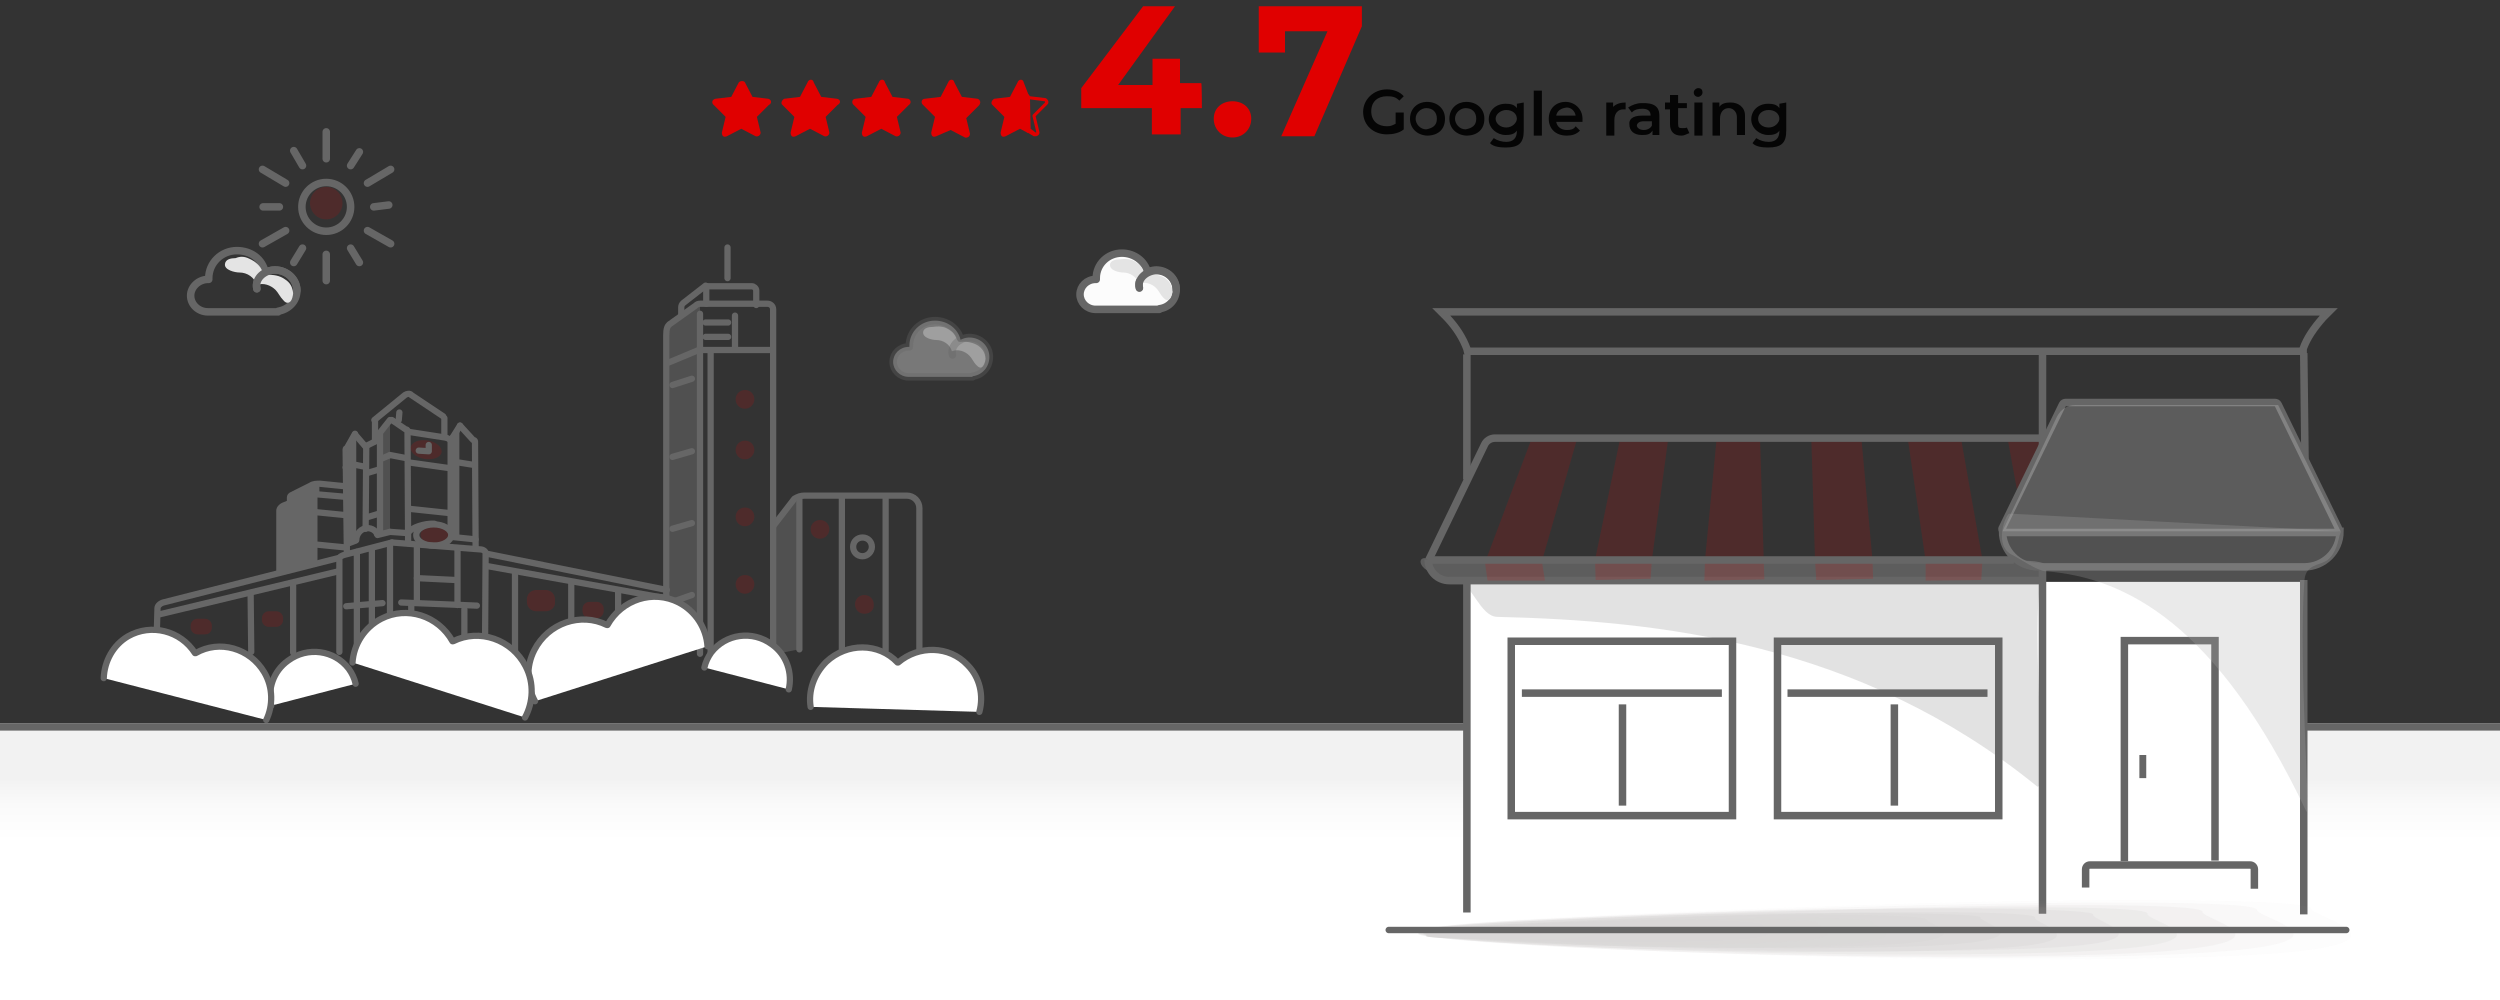 <?xml version="1.0" encoding="utf-8"?>
<!-- Generator: Adobe Illustrator 27.8.0, SVG Export Plug-In . SVG Version: 6.00 Build 0)  -->
<svg version="1.1" id="Layer_1" xmlns="http://www.w3.org/2000/svg" xmlns:xlink="http://www.w3.org/1999/xlink" x="0px" y="0px"
	 viewBox="0 0 400 160" style="enable-background:new 0 0 400 160;" xml:space="preserve">
<rect x="0" y="0" width="400" height="160" fill="#333333" stroke="none"/>
<style type="text/css">
	.st0{fill:url(#SVGID_1_);}
	.st1{fill:none;stroke:#666666;stroke-width:1.2;stroke-linecap:round;stroke-linejoin:round;stroke-miterlimit:10;}
	.st2{fill:#FFFFFF;}
	.st3{fill:#E00000;}
	.st4{fill:#050505;}
	.st5{opacity:0.25;fill:#ABABAB;enable-background:new    ;}
	.st6{opacity:0.35;fill:#ACACAC;enable-background:new    ;}
	.st7{fill:none;stroke:#666666;stroke-width:1.2;stroke-miterlimit:10;}
	.st8{fill:#666666;}
	.st9{opacity:0.16;enable-background:new    ;}
	.st10{opacity:0.25;fill:#D8D8D8;enable-background:new    ;}
	.st11{opacity:0.25;fill:#ACACAC;enable-background:new    ;}
	.st12{opacity:0.4;}
	.st13{fill:#A09C9B;fill-opacity:0;}
	.st14{opacity:6.250000e-02;fill:#A09C9B;enable-background:new    ;}
	.st15{opacity:0.125;fill:#A09C9B;enable-background:new    ;}
	.st16{opacity:0.188;fill:#A09C9B;enable-background:new    ;}
	.st17{opacity:0.25;fill:#A09C9B;enable-background:new    ;}
	.st18{opacity:0.312;fill:#A09C9B;enable-background:new    ;}
	.st19{opacity:0.375;fill:#A09C9B;enable-background:new    ;}
	.st20{opacity:0.438;fill:#A09C9B;enable-background:new    ;}
	.st21{opacity:0.5;fill:#A09C9B;enable-background:new    ;}
	.st22{opacity:0.562;fill:#A09C9B;enable-background:new    ;}
	.st23{opacity:0.625;fill:#A09C9B;enable-background:new    ;}
	.st24{opacity:0.688;fill:#A09C9B;enable-background:new    ;}
	.st25{opacity:0.75;fill:#A09C9B;enable-background:new    ;}
	.st26{opacity:0.812;fill:#A09C9B;enable-background:new    ;}
	.st27{opacity:0.875;fill:#A09C9B;enable-background:new    ;}
	.st28{opacity:0.938;fill:#A09C9B;enable-background:new    ;}
	.st29{fill:#A09C9B;}
	.st30{fill:none;stroke:#666666;stroke-width:1.031;stroke-linecap:round;stroke-linejoin:round;stroke-miterlimit:10;}
	.st31{fill:#FCFCFC;stroke:#666666;stroke-width:1.2;stroke-linecap:round;stroke-linejoin:round;stroke-miterlimit:10;}
	.st32{fill:#E4E4E4;}
	.st33{opacity:0.34;fill:#E4E4E4;enable-background:new    ;}
	
		.st34{opacity:0.34;fill:#FCFCFC;stroke:#666666;stroke-width:1.2;stroke-linecap:round;stroke-linejoin:round;stroke-miterlimit:10;enable-background:new    ;}
	.st35{opacity:0.42;fill:#ABABAB;enable-background:new    ;}
	.st36{fill:none;stroke:#666666;stroke-linecap:round;stroke-linejoin:round;stroke-miterlimit:10;}
	.st37{opacity:0.16;fill:#DE0001;enable-background:new    ;}
	.st38{fill:#FFFFFF;stroke:#666666;stroke-linecap:round;stroke-linejoin:round;stroke-miterlimit:10;}
	.st39{opacity:0.16;fill:#DF0000;enable-background:new    ;}
</style>
<linearGradient id="SVGID_1_" gradientUnits="userSpaceOnUse" x1="200.05" y1="8834.938" x2="200.05" y2="8806.465" gradientTransform="matrix(1 0 0 1 0 -8690.651)">
	<stop  offset="0.345" style="stop-color:#FFFFFF"/>
	<stop  offset="0.545" style="stop-color:#FAFAFA"/>
	<stop  offset="0.688" style="stop-color:#F2F2F2"/>
</linearGradient>
<path class="st0" d="M-0.8,115.7h401.7v45.1H-0.8V115.7z"/>
<path class="st1" d="M-1.9,116.3h406.7"/>
<rect x="234.7" y="93.1" class="st2" width="134.4" height="56.3"/>
<g>
	<path class="st3" d="M122.9,15.8l-2.5-0.3l-1.2-2.3c-0.1-0.3-0.8-0.3-1,0l-1.2,2.3l-2.5,0.3c-0.6,0.1-0.7,0.7-0.3,1l1.9,1.9
		l-0.6,2.5c0,0.6,0.3,0.8,0.8,0.6l2.3-1.2l2.3,1.2c0.3,0.1,0.8-0.1,0.8-0.6l-0.6-2.5l1.9-1.9C123.6,16.5,123.4,15.9,122.9,15.8z"/>
	<path class="st3" d="M133.9,15.8l-2.5-0.3l-1.2-2.3c-0.1-0.6-0.8-0.6-1,0l-1.2,2.3l-2.5,0.3c-0.3,0.1-0.7,0.7-0.3,1l1.9,1.9
		l-0.6,2.5c0,0.6,0.3,0.8,0.8,0.6l2.3-1.2l2.3,1.2c0.3,0.1,0.8-0.1,0.8-0.6l-0.6-2.5l1.9-1.9C134.6,16.5,134.5,15.9,133.9,15.8z"/>
	<path class="st3" d="M145.3,15.8l-2.5-0.3l-1.2-2.3c-0.1-0.6-0.8-0.6-1,0l-1.2,2.3l-2.5,0.3c-0.6,0-0.7,0.7-0.3,1l1.9,1.9l-0.6,2.5
		c0,0.6,0.3,0.8,0.8,0.6l2.3-1.2l2.3,1.2c0.3,0.1,0.8-0.1,0.8-0.6l-0.6-2.5l1.9-1.9C145.9,16.5,145.7,15.9,145.3,15.8z"/>
	<path class="st3" d="M156.4,15.8l-2.5-0.3l-1.2-2.3c-0.1-0.6-0.8-0.6-1,0l-1.2,2.3l-2.5,0.3c-0.6,0-0.7,0.7-0.3,1l1.9,1.9l-0.6,2.5
		c0,0.6,0.3,0.8,0.8,0.6l2.3-1l2.3,1.2c0.3,0.1,0.8-0.1,0.8-0.6l-0.6-2.5l1.9-1.9C157.1,16.5,156.8,15.9,156.4,15.8z"/>
	<path class="st3" d="M163.8,13.2c-0.1-0.6-0.8-0.6-1,0l-1.2,2.3l-2.5,0.3c-0.3,0.1-0.7,0.7-0.3,1l1.9,1.9l-0.6,2.5
		c0,0.6,0.3,0.8,0.8,0.6l2.3-1.2l1.3,0.7V15L163.8,13.2z"/>
	<g>
		<path class="st3" d="M164.8,15.9l2.3,0.3c0.1,0,0.1,0,0.1,0.1v0.1l-1.9,1.9c-0.1,0.1-0.1,0.1-0.1,0.3l0.6,2.5v0.1l0,0
			c0,0,0,0-0.1,0l-0.8-0.6L164.8,15.9 M164.4,14.9v6.3l1,0.6c0.1,0,0.1,0,0.3,0c0.3,0,0.7-0.3,0.6-0.7l-0.6-2.5l1.9-1.9
			c0.3-0.3,0.1-0.8-0.3-1l-2.5-0.3L164.4,14.9L164.4,14.9z"/>
	</g>
</g>
<g>
	<path class="st3" d="M192.3,17.3h-3.4v4.2h-4.6v-4.2H173v-3.2L182.9,1h5.1l-9.1,12.6h5.5V9.4h4.4v3.9h3.4
		C192.3,13.3,192.3,17.3,192.3,17.3z"/>
	<path class="st3" d="M194.2,19c0-1.7,1.3-2.8,3-2.8s3,1.1,3,2.8c0,1.7-1.3,3-3,3S194.2,20.7,194.2,19z"/>
	<path class="st3" d="M217.9,1v3.2l-7.6,17.6H205L212.4,5h-6.8v3.4h-4.2V1H217.9L217.9,1z"/>
</g>
<g>
	<path class="st4" d="M223.3,18h1.3v2.7c-0.7,0.6-1.8,0.8-2.7,0.8c-2.1,0-3.8-1.4-3.8-3.6c0-2,1.7-3.6,3.8-3.6
		c1.1,0,2.1,0.4,2.7,1.1l-0.7,0.7c-0.6-0.6-1.1-0.7-2-0.7c-1.4,0-2.5,0.8-2.5,2.4s1.1,2.4,2.5,2.4c0.6,0,0.8-0.1,1.4-0.4V18
		L223.3,18z"/>
	<path class="st4" d="M225.6,19c0-1.7,1.3-2.7,2.7-2.7c1.7,0,2.9,1.1,2.9,2.7c0,1.7-1.1,2.7-2.9,2.7C226.7,21.6,225.6,20.5,225.6,19
		z M229.9,19c0-1.1-0.7-1.7-1.7-1.7c-0.8,0-1.7,0.7-1.7,1.7c0,0.8,0.7,1.7,1.7,1.7C229.2,20.5,229.9,20.1,229.9,19z"/>
	<path class="st4" d="M231.9,19c0-1.7,1.3-2.7,2.7-2.7c1.7,0,2.9,1.1,2.9,2.7c0,1.7-1.1,2.7-2.9,2.7C233,21.6,231.9,20.5,231.9,19z
		 M236.2,19c0-1.1-0.7-1.7-1.7-1.7c-0.8,0-1.7,0.7-1.7,1.7c0,0.8,0.7,1.7,1.7,1.7C235.5,20.5,236.2,20.1,236.2,19z"/>
	<path class="st4" d="M243.8,16.4v4.5c0,2-0.8,2.7-2.9,2.7c-0.8,0-2-0.1-2.5-0.7l0.6-0.8c0.6,0.4,1.3,0.6,2,0.6
		c1.1,0,1.7-0.6,1.7-1.7v-0.1c-0.4,0.6-1.1,0.7-1.8,0.7c-1.4,0-2.7-1.1-2.7-2.5s1.1-2.5,2.7-2.5c0.7,0,1.4,0.1,1.8,0.7v-0.7
		L243.8,16.4L243.8,16.4z M242.7,19c0-0.8-0.7-1.4-1.7-1.4c-0.8,0-1.7,0.6-1.7,1.4c0,0.7,0.7,1.4,1.7,1.4S242.7,19.6,242.7,19z"/>
	<path class="st4" d="M245.4,14.5h1.3v7.2h-1.3V14.5z"/>
	<path class="st4" d="M253.2,19.5H249c0.1,0.7,0.7,1.3,1.7,1.3c0.6,0,1.1-0.1,1.4-0.6l0.7,0.7c-0.6,0.6-1.3,0.8-2.1,0.8
		c-1.8,0-2.9-1.1-2.9-2.7s1.1-2.7,2.7-2.7c1.4,0,2.7,1.1,2.7,2.7C253.2,19.1,253.2,19.2,253.2,19.5z M249,18.5h3.1
		c-0.1-0.7-0.7-1.3-1.4-1.3C249.7,17.3,249.1,17.8,249,18.5z"/>
	<path class="st4" d="M260.1,16.4v1.1c-0.1,0-0.1,0-0.4,0c-0.8,0-1.4,0.6-1.4,1.7v2.5H257v-5.3h1.1v0.7
		C258.6,16.6,259.3,16.4,260.1,16.4z"/>
	<path class="st4" d="M265.5,18.5v3.1h-1.1v-0.7c-0.4,0.6-0.8,0.7-1.7,0.7c-1.3,0-2-0.7-2-1.7c-0.1-0.7,0.4-1.4,2-1.4h1.4l0,0
		c0-0.7-0.4-1.1-1.3-1.1c-0.6,0-1.3,0.1-1.7,0.6l-0.6-0.8c0.6-0.4,1.4-0.7,2.1-0.7C264.7,16.4,265.5,17.1,265.5,18.5z M264.3,20.1
		v-0.7H263c-0.8,0-1.1,0.4-1.1,0.7s0.4,0.7,1.1,0.7C263.6,20.8,264.1,20.5,264.3,20.1z"/>
	<path class="st4" d="M270.3,21.3c-0.4,0.1-0.7,0.4-1.3,0.4c-1.1,0-1.8-0.6-1.8-1.8v-2.4h-0.8v-1.1h0.8v-1.2h1.3v1.3h1.4v0.8h-1.4
		v2.5c0,0.6,0.1,0.7,0.7,0.7c0.1,0,0.6,0,0.7-0.1L270.3,21.3z"/>
	<path class="st4" d="M271,14.8c0-0.4,0.4-0.7,0.7-0.7c0.6,0,0.7,0.4,0.7,0.7c0,0.4-0.4,0.7-0.7,0.7C271.3,15.5,271,15.2,271,14.8z
		 M271.1,16.4h1.3v5.3h-1.3V16.4z"/>
	<path class="st4" d="M279.2,18.5v3.1h-1.3v-2.9c0-0.8-0.6-1.4-1.3-1.4c-0.8,0-1.4,0.6-1.4,1.7v2.7H274v-5.3h1.1v0.7
		c0.4-0.6,1.1-0.7,1.8-0.7C278.1,16.4,279.2,17.1,279.2,18.5z"/>
	<path class="st4" d="M285.8,16.4v4.5c0,2-0.8,2.7-2.9,2.7c-0.8,0-2-0.1-2.5-0.7l0.6-0.8c0.6,0.4,1.3,0.6,2,0.6
		c1.1,0,1.7-0.6,1.7-1.7v-0.1c-0.4,0.6-1.1,0.7-1.8,0.7c-1.4,0-2.7-1.1-2.7-2.5s1.1-2.5,2.7-2.5c0.7,0,1.4,0.1,1.8,0.7v-0.7
		L285.8,16.4L285.8,16.4z M284.7,19c0-0.8-0.7-1.4-1.7-1.4s-1.7,0.6-1.7,1.4s0.7,1.4,1.7,1.4S284.7,19.6,284.7,19z"/>
</g>
<path class="st6" d="M323,89.7c-25.6,0-47.9-0.4-73.5-0.4c-7.2,0-14.4,0-21.6,0c-1.2,0-1.2,2.5,5.1,3.5c2.5,0.4,3.8,5.9,6.6,5.9
	c25.6,0.6,57.9,4,86.3,27.1c2.1,1.7-1.7-30.3,1.3-34.5C328.4,89.8,325,89.7,323,89.7z"/>
<g>
	<g>
		<g>
			<g>
				<g>
					<path class="st7" d="M368.6,56.5l0.2,16.9"/>
					<path class="st7" d="M234.7,76.7v-20"/>
				</g>
			</g>
		</g>
	</g>
</g>
<g>
	<g>
		<g>
			<g>
				<g>
					<path class="st7" d="M368.6,92.8v53.5"/>
					<path class="st7" d="M234.7,146V93.1"/>
				</g>
			</g>
		</g>
	</g>
</g>
<g>
	<g>
		<g>
			<g>
				<g>
					<g>
						<path class="st7" d="M319.8,130.5h-35.4v-27.9h35.4V130.5z"/>
					</g>
				</g>
			</g>
		</g>
	</g>
</g>
<g>
	<g>
		<g>
			<g>
				<g>
					<path class="st7" d="M277.2,130.5h-35.4v-27.9h35.4V130.5z"/>
				</g>
			</g>
		</g>
	</g>
</g>
<g>
	<g>
		<g>
			<g>
				<g>
					<g>
						<path class="st7" d="M339.9,137.8v-35.3h14.5v35.2"/>
					</g>
				</g>
			</g>
		</g>
	</g>
	<g>
		<g>
			<g>
				<g>
					<g>
						<rect x="342.3" y="120.8" class="st8" width="1.1" height="3.7"/>
					</g>
				</g>
			</g>
		</g>
	</g>
</g>
<g>
	<g>
		<g>
			<g>
				<g>
					<path class="st7" d="M333.7,142v-2.9c0-0.4,0.3-0.7,0.7-0.7H360c0.4,0,0.7,0.3,0.7,0.7v3.1"/>
				</g>
			</g>
		</g>
	</g>
</g>
<g>
	<g>
		<g>
			<g>
				<path class="st7" d="M327.2,92.9h-95.3c-1.9,0-3.4-1.5-3.4-3.4l0,0"/>
			</g>
		</g>
	</g>
</g>
<g class="st9">
	<g>
		<g>
			<g>
				<polygon class="st3" points="282.3,92.7 272.7,92.9 272.8,89.6 274.7,69.8 281.6,69.9 282.2,89.6 				"/>
			</g>
		</g>
	</g>
</g>
<g class="st9">
	<g>
		<g>
			<g>
				<polygon class="st3" points="264.1,92.6 255.3,92.8 255.2,89.6 255.2,89.6 259.3,69.8 266.9,70.3 264.3,89.6 				"/>
			</g>
		</g>
	</g>
</g>
<g class="st9">
	<g>
		<g>
			<g>
				<polyline class="st3" points="238,92.9 237.6,90 245.2,69.8 252.4,70 246.7,89.8 247.2,92.9 238.5,92.9 				"/>
			</g>
		</g>
	</g>
</g>
<g class="st9">
	<g>
		<g>
			<g>
				<g>
					<polygon class="st3" points="299.7,92.6 290.6,92.8 290.4,89.6 289.8,69.9 297.8,69.9 299.6,89.6 					"/>
				</g>
			</g>
		</g>
	</g>
</g>
<g class="st9">
	<g>
		<g>
			<g>
				<g>
					<polygon class="st3" points="308.1,92.9 308.1,89.7 305.2,69.9 313.7,69.8 317.2,89.6 317,92.8 					"/>
				</g>
			</g>
		</g>
	</g>
</g>
<g class="st9">
	<g>
		<g>
			<g>
				<g>
					<polygon class="st3" points="322.9,79.4 321.2,70.1 326.8,70 327.3,71 					"/>
				</g>
			</g>
		</g>
	</g>
</g>
<g>
	<g>
		<g>
			<g>
				<g>
					<g>
						<g>
							<path class="st7" d="M373.6,85.2h-52.7c-0.2,0-0.4-0.1-0.5-0.3c-0.1-0.2-0.1-0.4,0-0.5l9.6-19.7c0.1-0.2,0.3-0.3,0.5-0.3H364
								c0.2,0,0.4,0.1,0.5,0.3l9.6,19.7c0.1,0.2,0.1,0.4,0,0.5C373.9,85.2,373.8,85.2,373.6,85.2z"/>
						</g>
					</g>
				</g>
			</g>
		</g>
	</g>
</g>
<g>
	<g>
		<g>
			<g>
				<g>
					<path class="st7" d="M368.5,56.2H234.8l-0.1-0.4c-0.6-1.6-1.6-3.3-3.2-5l-0.9-0.9h142l-0.9,0.9c-1.5,1.7-2.6,3.3-3.2,5V56.2z"
						/>
				</g>
			</g>
		</g>
	</g>
</g>
<line class="st7" x1="326.8" y1="55.9" x2="326.8" y2="71.4"/>
<line class="st7" x1="326.8" y1="90.8" x2="326.8" y2="146.2"/>
<path class="st7" d="M327.1,70.1h-87.9c-0.7,0-1.4,0.4-1.7,1.1l-8.9,18.4"/>
<line class="st7" x1="228.6" y1="89.6" x2="322.2" y2="89.6"/>
<path class="st7" d="M374,85h0.4l0,0c0,3.2-2.6,5.7-5.7,5.7h-42.6c-3.2,0-5.7-2.6-5.7-5.7l0,0h0.5"/>
<line class="st7" x1="286" y1="110.9" x2="318" y2="110.9"/>
<line class="st7" x1="243.5" y1="110.9" x2="275.5" y2="110.9"/>
<line class="st7" x1="259.6" y1="112.7" x2="259.6" y2="128.9"/>
<line class="st7" x1="303.1" y1="112.7" x2="303.1" y2="128.9"/>
<path class="st10" d="M374.5,85h-54.1l8.7-18.3c0.6-1.2,1.7-1.9,3-1.9h32.4L374.5,85z"/>
<path class="st11" d="M322,82.2l52.5,2.8c0.1,0.2-0.2,0.6-0.2,0.8c-0.2,0.7-0.5,2.7-1.9,3.8c-1.2,0.9-3.5,0.6-3.7,3.3
	c-1,13.7,1.1,38.6,0.3,36.9c-14.3-30.1-29-37.4-41.7-38.4c-1.4-0.1-4.1-2-5.3-2.6c-3.1-1.4-1.1-6.6-0.5-6.6
	C321.6,82.2,321.8,82.2,322,82.2"/>
<g class="st12">
	<path class="st13" d="M378.6,145c-0.1,1.6,24.1,6.8-17.6,8c-52.6,1.7-134.4-2.1-134.1-4.3c0.1-1.6,34.3-3,76.4-4.5
		C345.2,143.4,379.2,143.5,378.6,145z"/>
	<path class="st14" d="M369.8,145.4c-0.1,1.4,22.4,6.4-16.8,7.7c-49.5,1.6-126.5-2-126-4.1c0.1-1.4,32.6-2.9,71.9-4.2
		C338.1,143.5,370,143.9,369.8,145.4z"/>
	<path class="st15" d="M361.1,145.6c-0.1,1.4,20.9,5.8-16.1,7.2c-46.8,1.6-118.6-1.7-118-3.7c0.1-1.4,30.7-2.8,67.6-3.9
		C331.6,144.1,361.2,144.1,361.1,145.6z"/>
	<path class="st16" d="M352.4,145.9c-0.4,1.2,19.4,5.5-15.4,6.8c-43.2,1.4-110.1-1.6-109.9-3.4c0.4-1.2,28.5-2.6,63-3.6
		C324.6,144.5,352.7,144.5,352.4,145.9z"/>
	<path class="st17" d="M343.6,146.2c-0.4,1.2,17.8,5.1-14.8,6.2c-40.3,1.3-102.1-1.6-102-3.2c0.4-1.2,26.8-2.5,58.3-3.4
		C316.8,145,344,144.8,343.6,146.2z"/>
	<path class="st18" d="M334.9,146.3c-0.4,1.2,15.8,4.8-13.5,5.6c-37.2,1.2-94-1.4-93.4-3c0.4-1.2,24.4-2.2,54.3-3.2
		C312,145,334.9,145.4,334.9,146.3z"/>
	<path class="st19" d="M325.6,146.8c-0.4,1,14,4.5-12.8,5.2c-34,1.2-85.9-1.3-85.9-2.6c0.4-1,22.3-2,49.9-2.9
		C303.7,145.6,326.2,145.8,325.6,146.8z"/>
	<path class="st20" d="M316.9,146.8c0,1,12.6,3.9-12.1,4.7c-30.9,1-77.7-1.3-77.4-2.5c0-1,20.5-1.9,45.3-2.7
		C297.5,145.8,317.5,146.1,316.9,146.8z"/>
	<path class="st21" d="M308.3,147.1c0,0.8,11.2,3.6-11.4,4.3c-27.9,1-69.8-1.1-69.3-2.2c0-0.8,18.4-1.7,40.7-2.5
		C290.5,145.9,308.4,146.4,308.3,147.1z"/>
	<path class="st22" d="M299.5,147.5c0,0.8,9.4,3.2-10.2,3.9c-24.8,0.8-61.3-1-61.3-2c0-0.8,16.4-1.6,36.3-2.2
		C283.9,146.6,299.7,146.7,299.5,147.5z"/>
	<path class="st23" d="M290.8,147.6c-0.2,0.8,7.9,2.8-9.5,3.3c-21.6,0.8-53.4-0.8-53.4-1.7c0.2-0.8,14.2-1.4,31.7-1.9
		C276.9,146.8,291,147.1,290.8,147.6z"/>
	<path class="st24" d="M282,147.9c-0.2,0.6,6.2,2.3-8.8,2.7c-18.4,0.5-45.5-0.7-45.2-1.4c0.2-0.6,12.3-1.3,27.6-1.8
		C270.9,146.8,282.2,147.4,282,147.9z"/>
	<path class="st25" d="M273.3,148.2c-0.2,0.4,4.3,1.9-8,2.4c-15,0.5-37.5-0.5-37.2-1.2c0.2-0.4,10.1-1.2,23-1.6
		C263.8,147.6,273.3,147.8,273.3,148.2z"/>
	<path class="st26" d="M264.3,148.5c-0.2,0.4,2.5,1.6-7.4,1.9c-11.8,0.3-28.9-0.4-29.2-1c0.2-0.4,8.5-0.9,18.4-1.2
		C256.1,148,264.6,148.1,264.3,148.5z"/>
	<path class="st27" d="M255.5,148.8c0,0.3,1.1,1.2-6.3,1.5c-9.2,0.3-21.1-0.3-21.1-0.7c0-0.3,6.3-0.8,14-1
		C249.8,148.2,255.8,148.5,255.5,148.8z"/>
	<path class="st28" d="M246.9,149.2c0,0.3-0.4,1-6.1,1c-6.1,0.1-13.2-0.1-12.6-0.5c0-0.3,4.4-0.5,9.4-0.8
		C243,148.6,247.1,148.8,246.9,149.2z"/>
	<path class="st29" d="M238.2,149.3c0,0.1-2.2,0.4-4.8,0.4c-2.6,0.1-4.6,0-4.8-0.2c0-0.1,2.2-0.4,4.8-0.4
		C236.2,149,238.6,149.2,238.2,149.3z"/>
</g>
<line class="st30" x1="222.2" y1="148.8" x2="375.4" y2="148.8"/>
<path class="st31" d="M183.6,43.6c-0.4-1.8-2.1-3.1-4.1-3.1c-2.3,0-4.1,1.8-4.1,4c0,0.1,0,0.1,0,0.2c-0.1,0-0.1,0-0.1,0
	c-1.4,0-2.5,1.1-2.5,2.4s1.1,2.4,2.5,2.4c0.1,0,0.1,0,0.1,0h10.1v-0.1c1.6-0.2,2.7-1.5,2.7-3.1c0-1.7-1.4-3.1-3.2-3.1
	c-1.4,0-3.1,1.2-2.7,2.8"/>
<path class="st32" d="M181.1,41.6c0.9,0.4,1.7,1,1.9,1.9c0.1,0.1,0.1,0.2,0.2,0.3c0.1,0.1,0.2,0.1,0.4,0.1c1-0.1,2,0.1,2.8,0.6
	c0.7,0.5,1.1,1.1,1.2,2.1c0,0.3-0.2,1-0.4,1.2c-0.4,0.4-0.7,0.2-1.1-0.2c-0.4-0.4-0.7-1.1-1.1-1.5c-0.7-0.7-1.8-1.1-2.8-0.7
	c-0.3-1.1-1.4-1.8-2.5-1.8c-0.6,0-2.2-0.3-2.1-1.3c0.1-0.6,0.8-0.8,1.6-0.8C179.8,41.4,180.4,41.4,181.1,41.6z"/>
<path class="st1" d="M188.2,46.4c0-1.7-1.4-3.1-3.2-3.1c-1.4,0-3.1,1.2-2.7,2.8"/>
<path class="st33" d="M151.2,52.4c0.9,0.4,1.7,1,1.9,1.9c0.1,0.1,0.1,0.2,0.2,0.3c0.1,0.1,0.2,0.1,0.4,0.1c1-0.1,2,0.1,2.8,0.6
	c0.7,0.5,1.1,1.1,1.2,2.1c0,0.3-0.2,1-0.4,1.2c-0.4,0.4-0.7,0.2-1.1-0.2c-0.4-0.4-0.7-1.1-1.1-1.5c-0.7-0.7-1.8-1.1-2.8-0.7
	c-0.3-1.1-1.4-1.8-2.5-1.8c-0.6,0-2.2-0.3-2.1-1.3c0.1-0.6,0.8-0.8,1.6-0.8C149.9,52.2,150.6,52.2,151.2,52.4z"/>
<path class="st34" d="M153.7,54.4c-0.4-1.8-2.1-3.1-4.1-3.1c-2.3,0-4.1,1.8-4.1,4c0,0.1,0,0.1,0,0.2c-0.1,0-0.1,0-0.1,0
	c-1.4,0-2.5,1.1-2.5,2.4s1.1,2.4,2.5,2.4c0.1,0,0.1,0,0.1,0h10.1v-0.1c1.6-0.2,2.7-1.5,2.7-3.1c0-1.7-1.4-3.1-3.2-3.1
	c-1.4,0-3.1,1.2-2.7,2.8"/>
<polygon class="st5" points="127.8,103.9 123.8,104.7 123.7,84.1 127.9,79.5 "/>
<polygon class="st5" points="62.4,85.1 61,85.4 61.1,68.1 62.4,66.9 "/>
<polygon class="st35" points="57,86.4 55.6,86.7 55.6,70.8 57,69.9 "/>
<polygon class="st5" points="111.9,104 106.6,104 106.6,52.4 112,48.7 "/>
<polygon class="st35" points="73.5,85.9 72,85.5 72.1,69.6 73.5,69 "/>
<polygon class="st35" points="50,90.2 45,91.5 45,81 46.5,80.4 46.4,79 50.3,77.5 "/>
<path class="st36" d="M106.6,104V53.7c0-1.2,0.2-1.5,0.5-1.8l4.2-3c0.2-0.2,0.4-0.3,0.7-0.3h10.8c0.4,0,0.9,0.3,0.9,0.9v54.2"/>
<path class="st36" d="M113,48.6v-2.8h7.3c0.3,0,0.7,0.3,0.7,0.7v2.3"/>
<polyline class="st36" points="107,58 111.8,56 123.6,56 "/>
<line class="st36" x1="112" y1="50.2" x2="112" y2="104.6"/>
<line class="st36" x1="113.7" y1="56.2" x2="113.7" y2="104.5"/>
<line class="st36" x1="107.6" y1="61.6" x2="110.7" y2="60.6"/>
<line class="st36" x1="107.6" y1="73.1" x2="110.7" y2="72.2"/>
<line class="st36" x1="107.6" y1="84.6" x2="110.7" y2="83.7"/>
<line class="st36" x1="107.6" y1="96.3" x2="110.7" y2="95.2"/>
<line class="st36" x1="117.6" y1="50.5" x2="117.6" y2="55.8"/>
<line class="st36" x1="112.9" y1="53.9" x2="116.5" y2="53.9"/>
<line class="st36" x1="112.9" y1="51.6" x2="116.5" y2="51.6"/>
<path class="st36" d="M109,50.3v-1.1c0-0.3,0.1-0.5,0.3-0.7l3.6-2.8"/>
<path class="st36" d="M25,104.3l0.2-7c0-0.3,0.3-0.7,0.9-0.9l28-7.1"/>
<line class="st36" x1="77.9" y1="88.6" x2="106.7" y2="94.4"/>
<path class="st36" d="M62.7,67.2l2.2,1.5c0.2,0,0.3,0.1,0.3,0.2l0.1,18"/>
<path class="st36" d="M73.6,68.1l2.1,2.3c0.3,0,0.3,0.2,0.3,0.3l0.1,17.1"/>
<polyline class="st36" points="56.8,69.5 58.6,71.6 58.5,84.6 "/>
<path class="st36" d="M55.5,88.3l-0.2-16.4c0-0.1,0.1-0.2,0.2-0.2l1.3-2.3"/>
<path class="st36" d="M60.8,85.4V69.3c0-0.1,0-0.1,0.1-0.2l1.5-1.9"/>
<line class="st36" x1="61" y1="73.4" x2="62.2" y2="72.9"/>
<line class="st36" x1="65" y1="73.3" x2="62.4" y2="72.8"/>
<line class="st36" x1="73.6" y1="68.1" x2="72.1" y2="70.5"/>
<path class="st36" d="M65.4,69.1l5.8,0.9c0.5,0.1,0.9,0.3,0.9,0.7v14.1"/>
<line class="st36" x1="65.5" y1="74" x2="71.9" y2="74.9"/>
<ellipse transform="matrix(0.161 -0.987 0.987 0.161 -13.859 127.676)" class="st37" cx="68.2" cy="72" rx="1.5" ry="2.5"/>
<ellipse transform="matrix(0.161 -0.987 0.987 0.161 -26.146 140.806)" class="st37" cx="69.7" cy="85.8" rx="1.5" ry="2.5"/>
<line class="st36" x1="65.4" y1="81.4" x2="72" y2="82.1"/>
<line class="st36" x1="60.6" y1="82.2" x2="58.6" y2="82.8"/>
<path class="st36" d="M59.9,67.2l4.9-4c0.3-0.2,0.8-0.3,1,0l5.1,3.4"/>
<line class="st36" x1="71.1" y1="66.9" x2="71.1" y2="69.9"/>
<line class="st36" x1="60" y1="70.6" x2="60" y2="67.2"/>
<line class="st36" x1="63.9" y1="66" x2="63.8" y2="67.2"/>
<line class="st36" x1="60.7" y1="70.3" x2="58.5" y2="71.4"/>
<polyline class="st36" points="68.6,71.2 68.6,72.2 67,72.1 "/>
<line class="st36" x1="73.4" y1="74" x2="75.9" y2="74.4"/>
<line class="st36" x1="72.2" y1="74.3" x2="73.2" y2="74"/>
<line class="st36" x1="55.3" y1="74.8" x2="56.9" y2="74.4"/>
<line class="st36" x1="58.5" y1="74.7" x2="57" y2="74.4"/>
<line class="st36" x1="58.7" y1="75.7" x2="60.7" y2="75.1"/>
<line class="st36" x1="62.4" y1="85.1" x2="65.3" y2="85.3"/>
<line class="st36" x1="72.2" y1="85.9" x2="76.1" y2="86.3"/>
<path class="st36" d="M65.3,85.2c0.6-0.8,2.6-1.5,4.2-1.4"/>
<ellipse class="st36" cx="69.4" cy="85.6" rx="2.8" ry="1.7"/>
<path class="st36" d="M62.4,104.2V87c0-0.1,0.2-0.2,0.3-0.2l14.1,1.1c0.5,0,0.9,0.3,0.9,0.6l-0.1,15.7"/>
<path class="st36" d="M54.3,104.3V89.4c0-0.3,0.2-0.4,0.7-0.6l7.7-2"/>
<line class="st36" x1="56.9" y1="86.5" x2="55.6" y2="87"/>
<line class="st36" x1="62.4" y1="85.1" x2="60.4" y2="85.6"/>
<path class="st36" d="M57,86.4c0-1,0.8-1.9,1.8-1.9c0.7,0,1.3,0.4,1.5,0.9"/>
<line class="st36" x1="66.7" y1="87.6" x2="66.7" y2="96.4"/>
<line class="st36" x1="73.2" y1="87.8" x2="73.2" y2="96.8"/>
<line class="st36" x1="65.8" y1="97" x2="65.8" y2="104.2"/>
<line class="st36" x1="74.3" y1="97.5" x2="74.3" y2="104.1"/>
<line class="st36" x1="25.5" y1="98.3" x2="54.2" y2="91.4"/>
<line class="st36" x1="78.1" y1="90.6" x2="107" y2="95.8"/>
<line class="st36" x1="57.1" y1="88.3" x2="57.1" y2="103.7"/>
<line class="st36" x1="59.5" y1="87.7" x2="59.5" y2="104"/>
<line class="st36" x1="40.1" y1="95.1" x2="40.2" y2="104.3"/>
<line class="st36" x1="46.9" y1="93.7" x2="46.9" y2="104.4"/>
<line class="st36" x1="91.4" y1="93.3" x2="91.4" y2="104.3"/>
<line class="st36" x1="98.9" y1="94.6" x2="98.9" y2="104.3"/>
<line class="st36" x1="82.4" y1="91.7" x2="82.4" y2="104.2"/>
<line class="st36" x1="66.7" y1="92.5" x2="72.9" y2="92.8"/>
<path class="st36" d="M44.7,91.6v-9.9c0-0.3,0.3-0.7,0.9-0.9l3.8-1.5c0.4-0.2,0.9-0.2,1.4-0.2l4.6,0.4"/>
<line class="st36" x1="50.3" y1="79.6" x2="50.3" y2="90.2"/>
<path class="st36" d="M46.4,80.5v-0.9c0-0.2,0.1-0.3,0.3-0.4l3-1.5c0.4-0.3,1-0.3,1.5-0.3l4,0.4"/>
<line class="st36" x1="50.6" y1="77.9" x2="50.6" y2="79"/>
<line class="st36" x1="45.3" y1="83.6" x2="50.1" y2="81.9"/>
<line class="st36" x1="45.7" y1="88.7" x2="50.3" y2="87.1"/>
<line class="st36" x1="50.1" y1="81.9" x2="55.1" y2="82.4"/>
<line class="st36" x1="50.3" y1="87.1" x2="55.4" y2="87.6"/>
<line class="st36" x1="64.2" y1="96.4" x2="76.3" y2="96.9"/>
<line class="st36" x1="55.4" y1="97" x2="61.2" y2="96.5"/>
<path class="st36" d="M147.1,103.8V81.3c0-1.1-0.9-2-2-2h-16.4c-0.6,0-1.1,0.2-1.6,0.5l-3.4,4.4"/>
<line class="st36" x1="127.9" y1="79.5" x2="127.9" y2="103.9"/>
<line class="st36" x1="141.7" y1="79.6" x2="141.7" y2="104"/>
<line class="st36" x1="134.7" y1="79.5" x2="134.7" y2="104.4"/>
<path class="st37" d="M131.2,86.2L131.2,86.2c-0.9,0-1.5-0.7-1.5-1.5l0,0c0-0.9,0.7-1.5,1.5-1.5l0,0c0.9,0,1.5,0.7,1.5,1.5l0,0
	C132.7,85.5,132,86.2,131.2,86.2z"/>
<path class="st37" d="M138.3,98.2L138.3,98.2c-0.9,0-1.5-0.7-1.5-1.5l0,0c0-0.9,0.7-1.5,1.5-1.5l0,0c0.9,0,1.5,0.7,1.5,1.5l0,0
	C139.9,97.6,139.2,98.2,138.3,98.2z"/>
<path class="st37" d="M87.3,97.8h-1.5c-0.9,0-1.5-0.7-1.5-1.5v-0.4c0-0.9,0.7-1.5,1.5-1.5h1.5c0.9,0,1.5,0.7,1.5,1.5v0.4
	C88.9,97.1,88.2,97.8,87.3,97.8z"/>
<path class="st37" d="M119.2,65.4L119.2,65.4c-0.9,0-1.5-0.7-1.5-1.5l0,0c0-0.9,0.7-1.5,1.5-1.5l0,0c0.9,0,1.5,0.7,1.5,1.5l0,0
	C120.7,64.7,120,65.4,119.2,65.4z"/>
<path class="st37" d="M119.2,73.5L119.2,73.5c-0.9,0-1.5-0.7-1.5-1.5l0,0c0-0.9,0.7-1.5,1.5-1.5l0,0c0.9,0,1.5,0.7,1.5,1.5l0,0
	C120.7,72.8,120,73.5,119.2,73.5z"/>
<path class="st37" d="M119.2,84.2L119.2,84.2c-0.9,0-1.5-0.7-1.5-1.5l0,0c0-0.9,0.7-1.5,1.5-1.5l0,0c0.9,0,1.5,0.7,1.5,1.5l0,0
	C120.7,83.5,120,84.2,119.2,84.2z"/>
<path class="st37" d="M119.2,95L119.2,95c-0.9,0-1.5-0.7-1.5-1.5l0,0c0-0.9,0.7-1.5,1.5-1.5l0,0c0.9,0,1.5,0.7,1.5,1.5l0,0
	C120.7,94.3,120,95,119.2,95z"/>
<path class="st37" d="M44.2,100.3H43c-0.6,0-1.1-0.5-1.1-1.1v-0.3c0-0.6,0.5-1.1,1.1-1.1h1.2c0.6,0,1.1,0.5,1.1,1.1v0.3
	C45.3,99.8,44.8,100.3,44.2,100.3z"/>
<path class="st37" d="M95.5,98.9h-1.2c-0.6,0-1.1-0.5-1.1-1.1v-0.4c0-0.6,0.5-1.1,1.1-1.1h1.2c0.6,0,1.1,0.5,1.1,1.1v0.3
	C96.6,98.4,96.1,98.9,95.5,98.9z"/>
<path class="st37" d="M32.8,101.5h-1.2c-0.6,0-1.1-0.5-1.1-1.1v-0.3c0-0.6,0.5-1.1,1.1-1.1h1.2c0.6,0,1.1,0.5,1.1,1.1v0.3
	C33.9,101.1,33.4,101.5,32.8,101.5z"/>
<path class="st36" d="M138,89L138,89c-0.9,0-1.5-0.7-1.5-1.5l0,0c0-0.9,0.7-1.5,1.5-1.5l0,0c0.9,0,1.5,0.7,1.5,1.5l0,0
	C139.5,88.3,138.8,89,138,89z"/>
<line class="st36" x1="116.4" y1="44.5" x2="116.4" y2="39.6"/>
<path class="st38" d="M126.2,110.3c0.6-2.6-0.3-5.5-2.7-7.2c-3.1-2.3-7.4-1.7-9.7,1.3c-0.5,0.7-0.9,1.5-1.1,2.4"/>
<path class="st38" d="M156.7,113.9c0.7-2.6,0.1-5.5-1.9-7.5c-2.9-3.1-7.8-3.2-11.1-0.4c0,0,0,0-0.1,0c-3-3.2-8.1-3.2-11.4-0.1
	c-2,2-2.9,4.7-2.5,7.2"/>
<path class="st38" d="M113.2,103.4c-0.2-2.9-1.9-5.6-4.6-7c-4.1-2.1-9.1-0.5-11.4,3.6c0,0,0,0-0.1,0c-4.2-2.1-9.4-0.3-11.6,4
	c-1.4,2.7-1.2,5.8,0.1,8.2"/>
<path class="st38" d="M43.4,112.9c-0.6-2.6,0.3-5.5,2.7-7.2c3.1-2.3,7.4-1.7,9.7,1.3c0.5,0.7,0.9,1.5,1.1,2.4"/>
<path class="st38" d="M16.6,108.5c0.1-2.7,1.5-5.3,3.9-6.7c3.7-2.1,8.4-0.9,10.7,2.7c0,0,0,0,0.1,0c3.8-2.2,8.7-0.8,11,3.1
	c1.4,2.4,1.4,5.3,0.3,7.6"/>
<path class="st38" d="M56.4,106c0.2-2.9,1.9-5.6,4.6-7c4.1-2.1,9.1-0.5,11.4,3.6c0,0,0,0,0.1,0c4.2-2.1,9.4-0.3,11.6,4
	c1.4,2.7,1.2,5.8-0.1,8.2"/>
<path class="st1" d="M42.4,43.5c-0.4-2-2.2-3.4-4.5-3.4c-2.5,0-4.5,2-4.5,4.4c0,0.1,0,0.1,0,0.2c-0.1,0-0.1,0-0.1,0
	c-1.5,0-2.8,1.2-2.8,2.6c0,1.4,1.2,2.6,2.8,2.6c0.1,0,0.1,0,0.1,0h11.1v-0.1c1.7-0.3,3-1.6,3-3.3c0-1.8-1.6-3.3-3.5-3.3
	c-1.6,0-3.3,1.3-2.9,3"/>
<path class="st32" d="M39.9,41.4c0.9,0.4,1.8,1.1,2.1,2.1c0.1,0.1,0.1,0.3,0.2,0.4c0.1,0.1,0.3,0.1,0.4,0.1c1.1-0.1,2.2,0.1,3,0.7
	c0.8,0.5,1.2,1.2,1.3,2.2c0,0.4-0.2,1.1-0.4,1.3c-0.4,0.4-0.8,0.3-1.2-0.2c-0.5-0.5-0.8-1.2-1.2-1.6c-0.8-0.8-2-1.2-3-0.8
	c-0.4-1.2-1.5-2-2.8-2c-0.7,0-2.5-0.4-2.3-1.4c0.1-0.7,0.9-0.9,1.7-0.9C38.4,41,39.1,41,39.9,41.4z"/>
<path class="st1" d="M47.5,46.5c0-1.8-1.6-3.3-3.5-3.3c-1.6,0-3.3,1.3-2.9,3"/>
<g>
	<circle class="st1" cx="52.2" cy="33.1" r="3.9"/>
	<line class="st1" x1="52.2" y1="21.1" x2="52.2" y2="25.4"/>
	<line class="st1" x1="47" y1="24.1" x2="48.4" y2="26.5"/>
	<line class="st1" x1="42" y1="27.1" x2="45.7" y2="29.3"/>
	<line class="st1" x1="42.1" y1="33.1" x2="44.7" y2="33.1"/>
	<line class="st1" x1="42" y1="39" x2="45.7" y2="36.9"/>
	<line class="st1" x1="47" y1="42" x2="48.4" y2="39.7"/>
	<line class="st1" x1="52.2" y1="44.9" x2="52.2" y2="40.7"/>
	<line class="st1" x1="57.5" y1="42" x2="56.1" y2="39.7"/>
	<line class="st1" x1="62.5" y1="39" x2="58.8" y2="36.9"/>
	<line class="st1" x1="62.2" y1="32.8" x2="59.8" y2="33.1"/>
	<line class="st1" x1="62.5" y1="27.1" x2="58.8" y2="29.3"/>
	<line class="st1" x1="57.5" y1="24.3" x2="56.1" y2="26.5"/>
</g>
<circle class="st39" cx="52.2" cy="32.5" r="2.6"/>
</svg>
